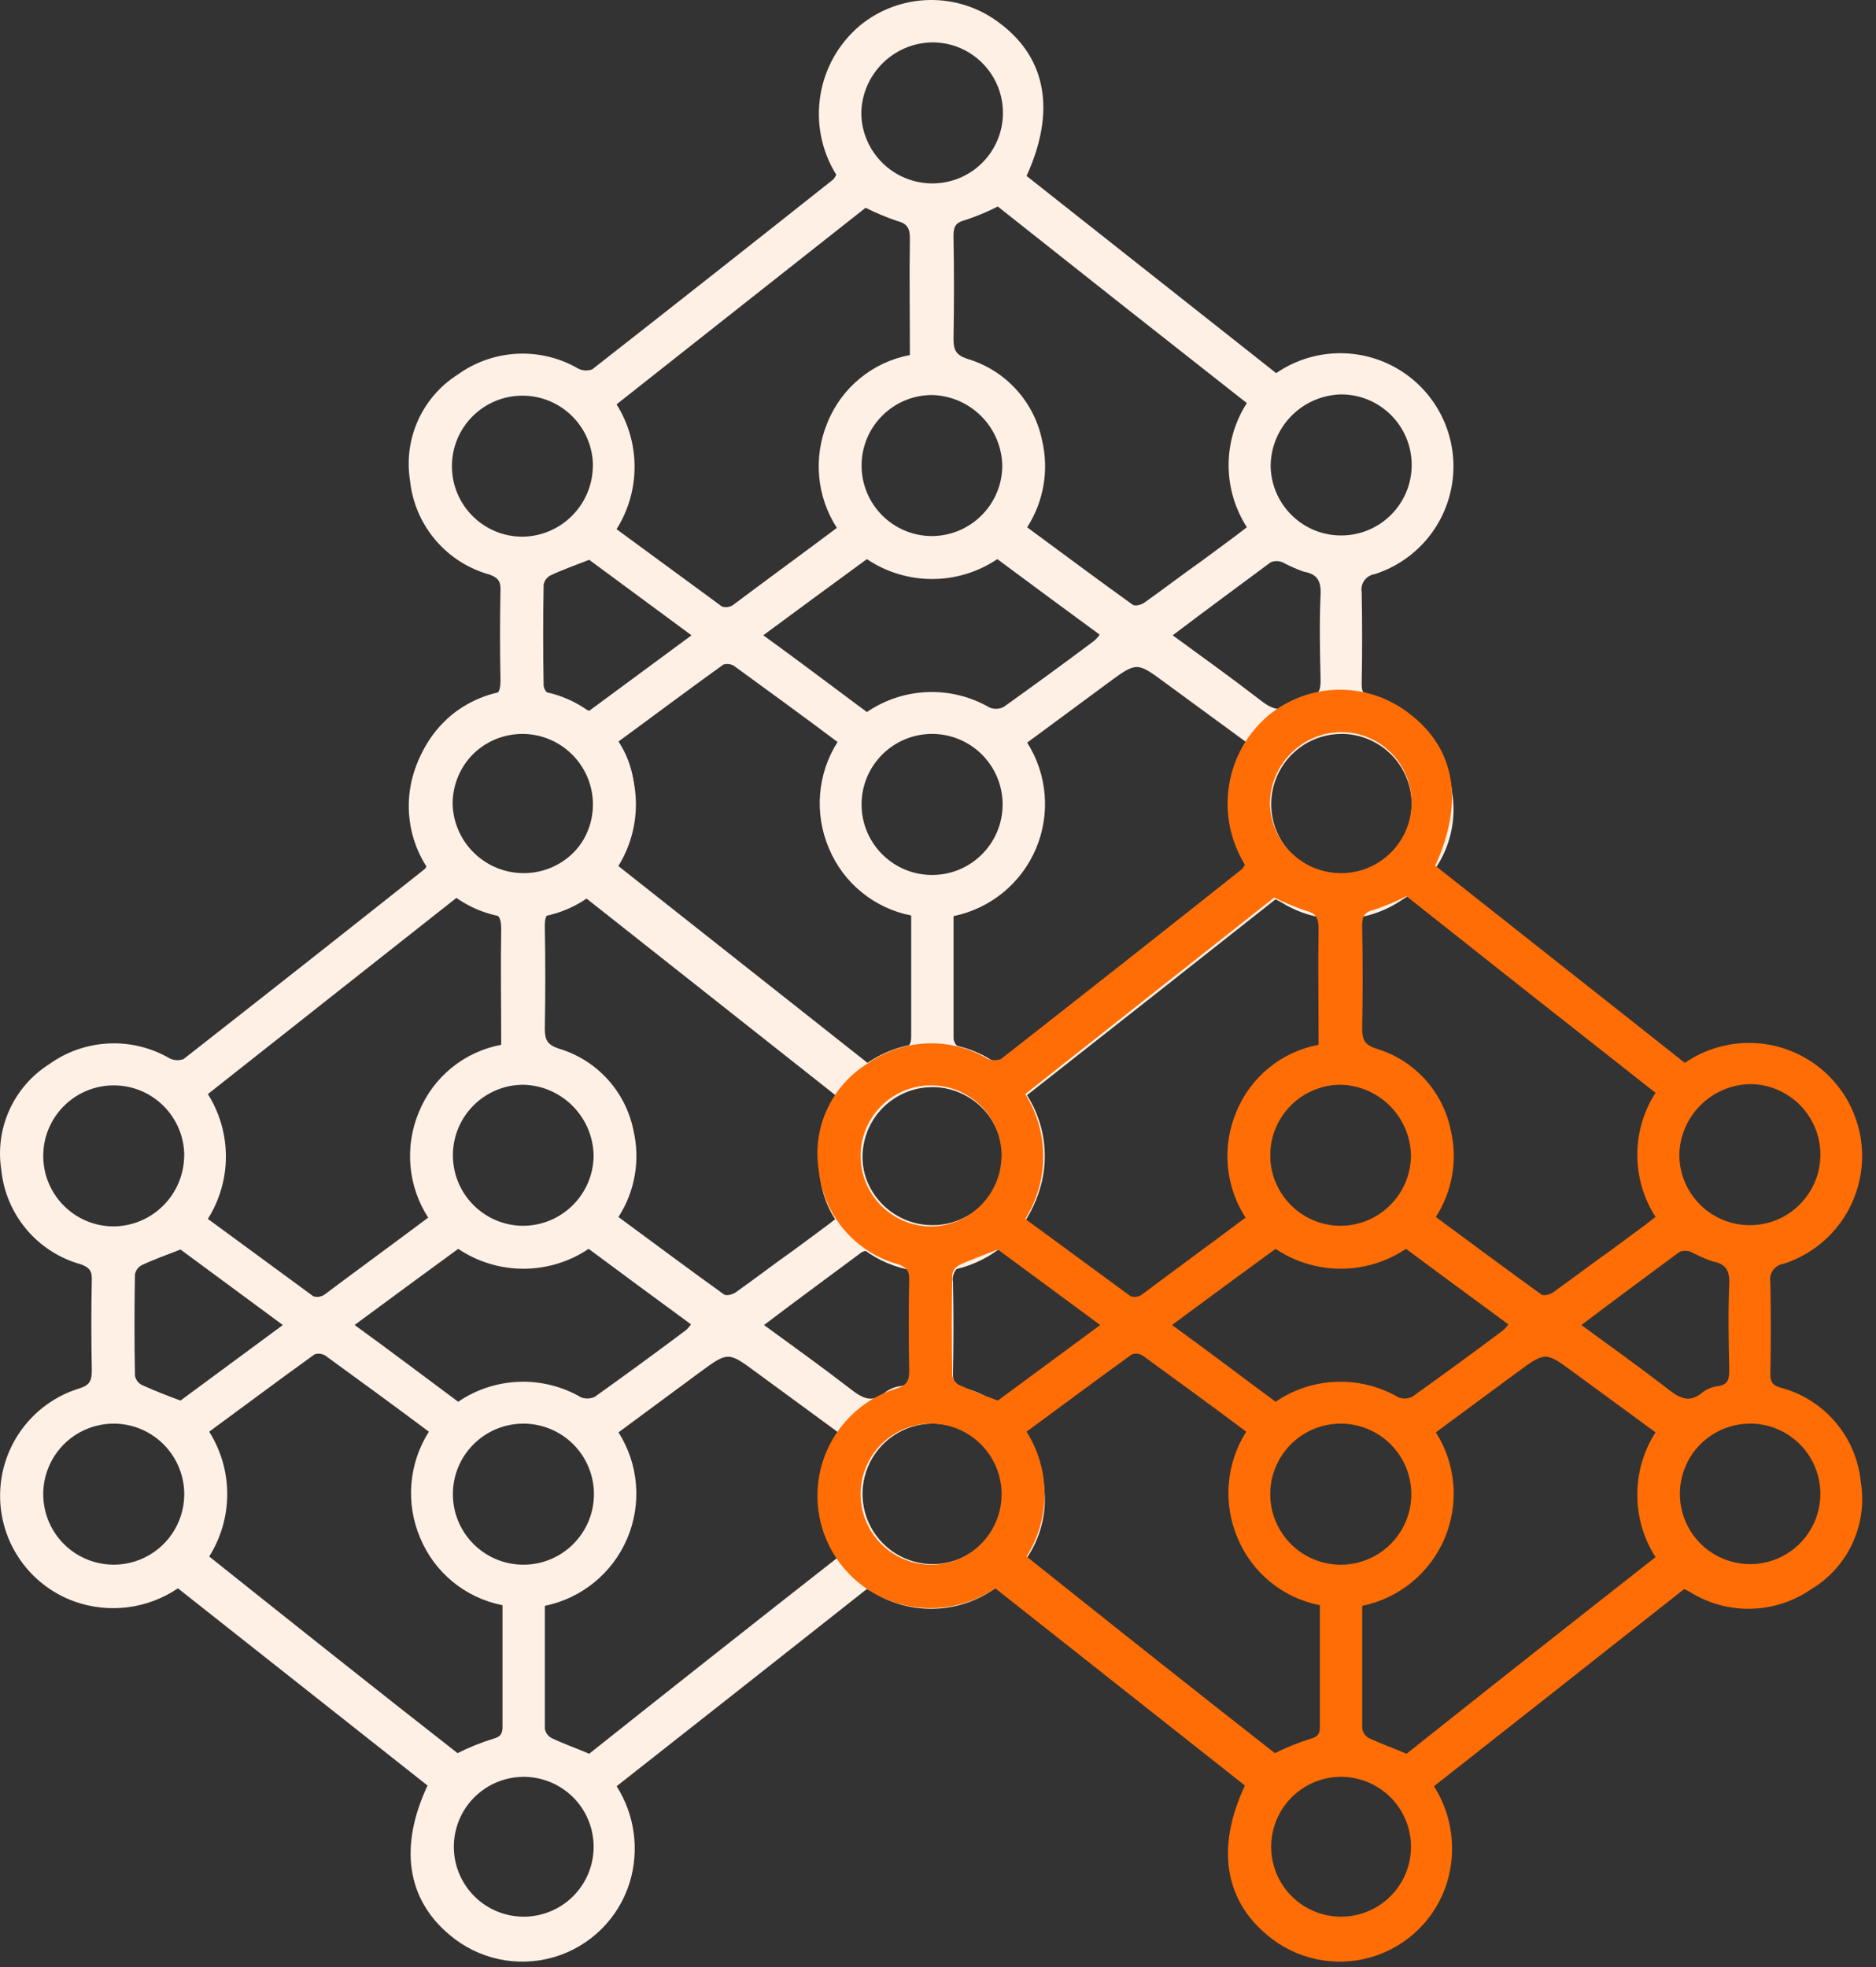<?xml version="1.0" encoding="UTF-8"?>
<svg width="124px" height="130px" viewBox="0 0 124 130" version="1.1" xmlns="http://www.w3.org/2000/svg" xmlns:xlink="http://www.w3.org/1999/xlink">
    <rect x="0" y="0" width="124" height="130" fill="#333333" stroke="none"/>
    <!-- Generator: Sketch 54 (76480) - https://sketchapp.com -->
    <title>Group 3</title>
    <desc>Created with Sketch.</desc>
    <g id="Page-1" stroke="none" stroke-width="1" fill="none" fill-rule="evenodd">
        <g id="Platform" transform="translate(-506, -1103)" fill-rule="nonzero">
            <g id="Group-3" transform="translate(506, 1103)">
                <path d="M28.26,57.129 C26.263,53.91 26.93,49.712 29.828,47.271 C32.514,45.069 36.365,45.018 39.109,47.147 C42.161,49.457 42.78,52.964 40.841,57.212 C46.327,61.546 51.827,65.89 57.34,70.247 C59.757,68.583 62.924,68.487 65.438,70.001 C67.951,71.516 69.347,74.36 69.006,77.274 C68.666,80.189 66.652,82.635 63.857,83.529 C63.581,83.568 63.334,83.718 63.17,83.943 C63.007,84.169 62.942,84.451 62.991,84.725 C63.032,86.746 63.032,88.767 62.991,90.788 C62.991,91.243 63.075,91.53 63.609,91.696 C66.542,92.443 68.688,94.953 68.972,97.965 C69.428,100.762 68.138,103.555 65.713,105.019 C63.299,106.7 60.111,106.766 57.629,105.188 L57.299,105.019 C51.812,109.351 46.324,113.681 40.758,118.054 C41.958,119.944 42.274,122.264 41.624,124.406 C40.889,126.797 39,128.656 36.598,129.354 C34.196,130.051 31.605,129.492 29.704,127.867 C26.899,125.516 26.363,122.051 28.26,118.009 C22.774,113.676 17.274,109.331 11.761,104.975 C9.747,106.338 7.204,106.66 4.914,105.841 C1.917,104.762 -0.058,101.89 0.007,98.704 C0.073,95.519 2.164,92.73 5.203,91.775 C5.905,91.569 6.069,91.281 6.069,90.579 C6.028,88.558 6.028,86.537 6.069,84.516 C6.069,83.98 5.9,83.774 5.368,83.567 C2.491,82.779 0.394,80.305 0.088,77.339 C-0.353,74.576 0.897,71.817 3.264,70.326 C5.613,68.644 8.73,68.499 11.224,69.955 C11.509,70.09 11.836,70.105 12.132,69.996 C17.453,65.832 22.774,61.639 28.095,57.418 C28.158,57.326 28.214,57.229 28.264,57.129 L28.26,57.129 Z M55.401,72.226 C49.833,67.854 44.346,63.523 38.94,59.233 C38.235,59.591 37.504,59.894 36.753,60.141 C36.093,60.309 36.011,60.635 36.011,61.213 C36.053,63.483 36.053,65.751 36.011,67.978 C36.011,68.721 36.18,69.051 36.919,69.298 C39.442,70.043 41.346,72.122 41.869,74.701 C42.331,76.667 41.974,78.737 40.879,80.434 C43.23,82.166 45.498,83.857 47.85,85.549 C48.019,85.672 48.469,85.549 48.675,85.38 C49.954,84.472 51.191,83.523 52.474,82.616 C53.464,81.874 54.454,81.173 55.403,80.43 C53.794,77.93 53.794,74.721 55.403,72.221 L55.401,72.226 Z M55.401,102.915 C53.793,100.4 53.793,97.18 55.401,94.666 C53.586,93.345 51.812,92.026 49.998,90.706 C48.141,89.344 48.141,89.304 46.244,90.706 C44.472,92.025 42.656,93.345 40.882,94.666 C42.216,96.766 42.432,99.387 41.46,101.677 C40.488,103.967 38.452,105.633 36.015,106.133 L36.015,114.259 C36.061,114.524 36.229,114.753 36.469,114.877 C37.252,115.249 38.077,115.537 38.944,115.908 C44.388,111.577 49.874,107.246 55.401,102.915 Z M28.303,80.476 C26.96,78.397 26.728,75.789 27.685,73.505 C28.622,71.19 30.674,69.511 33.129,69.051 C33.129,66.452 33.088,63.895 33.129,61.338 C33.129,60.636 32.924,60.347 32.263,60.183 C31.558,59.94 30.869,59.65 30.201,59.317 C24.756,63.607 19.227,67.979 13.74,72.31 C15.328,74.83 15.328,78.038 13.74,80.559 C16.05,82.247 18.401,83.983 20.711,85.674 C20.946,85.747 21.201,85.716 21.413,85.589 C23.722,83.857 25.991,82.207 28.301,80.475 L28.303,80.476 Z M30.245,115.867 C31.002,115.487 31.788,115.17 32.596,114.918 C33.091,114.794 33.215,114.588 33.215,114.092 L33.215,106.09 C30.768,105.613 28.723,103.94 27.77,101.636 C26.798,99.346 27.014,96.724 28.347,94.623 C26.038,92.891 23.769,91.241 21.5,89.591 C21.29,89.463 21.034,89.432 20.799,89.507 C18.448,91.195 16.138,92.931 13.828,94.622 C15.416,97.142 15.416,100.35 13.828,102.871 C19.309,107.245 24.755,111.577 30.24,115.866 L30.245,115.867 Z M23.439,87.571 C25.832,89.303 28.059,90.994 30.286,92.644 C32.713,90.99 35.874,90.878 38.412,92.355 C38.708,92.466 39.036,92.452 39.32,92.314 C41.341,90.87 43.321,89.427 45.301,87.941 C45.444,87.823 45.57,87.684 45.672,87.528 C43.362,85.84 41.135,84.187 38.908,82.538 C36.302,84.291 32.893,84.291 30.287,82.538 C28.019,84.188 25.791,85.837 23.44,87.57 L23.439,87.571 Z M34.618,57.707 C37.192,57.707 39.279,55.62 39.279,53.046 C39.279,50.472 37.192,48.385 34.618,48.385 C32.019,48.418 29.926,50.529 29.916,53.128 C29.983,55.677 32.068,57.707 34.618,57.707 L34.618,57.707 Z M34.576,94.09 C32.002,94.101 29.924,96.197 29.935,98.771 C29.946,101.345 32.042,103.423 34.616,103.413 C37.19,103.402 39.268,101.307 39.258,98.733 C39.253,97.496 38.757,96.312 37.879,95.442 C37.001,94.571 35.813,94.085 34.576,94.09 L34.576,94.09 Z M12.179,98.792 C12.195,96.237 10.155,94.143 7.601,94.09 C5.712,94.057 3.989,95.166 3.24,96.9 C2.49,98.634 2.86,100.649 4.178,102.003 C5.496,103.356 7.501,103.78 9.254,103.077 C11.007,102.373 12.163,100.681 12.179,98.792 L12.179,98.792 Z M34.535,117.436 C32.333,117.475 30.465,119.063 30.072,121.23 C29.678,123.397 30.869,125.54 32.916,126.351 C34.964,127.162 37.299,126.415 38.496,124.566 C39.693,122.718 39.418,120.282 37.841,118.745 C36.955,117.885 35.764,117.413 34.53,117.433 L34.535,117.436 Z M34.576,81.014 C37.131,81.007 39.207,78.949 39.237,76.395 C39.204,73.844 37.168,71.771 34.618,71.693 C32.044,71.681 29.947,73.759 29.936,76.333 C29.925,78.907 32.002,81.003 34.576,81.015 L34.576,81.014 Z M12.179,76.395 C12.179,73.821 10.093,71.734 7.519,71.734 C4.945,71.734 2.858,73.821 2.858,76.395 C2.858,78.969 4.945,81.055 7.519,81.055 C10.08,81.025 12.148,78.954 12.173,76.392 L12.179,76.395 Z M61.676,94.09 C59.798,94.08 58.099,95.204 57.372,96.935 C56.645,98.667 57.033,100.667 58.355,102.001 C59.677,103.335 61.673,103.741 63.411,103.03 C65.149,102.318 66.288,100.63 66.296,98.751 C66.301,97.52 65.817,96.336 64.95,95.461 C64.082,94.587 62.903,94.092 61.671,94.087 L61.676,94.09 Z M56.974,76.353 C56.997,78.923 59.094,80.989 61.663,80.974 C64.232,80.959 66.305,78.868 66.297,76.299 C66.289,73.73 64.204,71.651 61.635,71.651 C59.07,71.712 57.011,73.788 56.974,76.353 L56.974,76.353 Z M50.499,87.573 C52.478,89.017 54.376,90.378 56.191,91.78 C56.974,92.399 57.634,92.771 58.501,92.028 C58.79,91.807 59.131,91.665 59.491,91.615 C60.234,91.53 60.274,91.12 60.274,90.501 C60.233,88.644 60.19,86.747 60.274,84.892 C60.316,83.985 60.067,83.53 59.161,83.366 C58.679,83.194 58.21,82.988 57.759,82.747 C57.508,82.643 57.226,82.643 56.975,82.747 C54.872,84.315 52.727,85.882 50.5,87.573 L50.499,87.573 Z M11.932,82.582 C10.983,82.953 10.159,83.243 9.374,83.613 C9.134,83.737 8.966,83.966 8.92,84.232 C8.879,86.459 8.879,88.687 8.92,90.914 C8.966,91.18 9.134,91.409 9.373,91.533 C10.199,91.904 11.024,92.235 11.931,92.565 C14.117,90.956 16.344,89.306 18.695,87.573 C16.344,85.841 14.117,84.191 11.931,82.582 L11.932,82.582 Z" id="Path_478" fill="#FFF0E5"></path>
                <path d="M55.273,11.545 C53.276,8.326 53.943,4.128 56.841,1.687 C59.527,-0.515 63.378,-0.567 66.122,1.563 C69.174,3.872 69.793,7.379 67.854,11.628 C73.34,15.961 78.84,20.306 84.353,24.662 C86.77,22.999 89.937,22.903 92.451,24.417 C94.964,25.931 96.36,28.775 96.019,31.69 C95.679,34.605 93.665,37.05 90.87,37.944 C90.594,37.984 90.347,38.134 90.183,38.359 C90.02,38.584 89.955,38.866 90.004,39.14 C90.045,41.161 90.045,43.183 90.004,45.204 C90.004,45.658 90.088,45.946 90.622,46.112 C93.555,46.859 95.701,49.368 95.984,52.381 C96.441,55.177 95.151,57.97 92.726,59.435 C90.312,61.115 87.124,61.182 84.642,59.604 L84.312,59.435 C78.824,63.766 73.337,68.097 67.771,72.469 C68.971,74.36 69.287,76.679 68.637,78.822 C67.902,81.212 66.013,83.072 63.611,83.769 C61.209,84.466 58.618,83.908 56.717,82.283 C53.912,79.932 53.376,76.467 55.273,72.425 C49.787,68.091 44.287,63.746 38.774,59.39 C36.76,60.753 34.217,61.075 31.927,60.256 C28.93,59.177 26.955,56.305 27.02,53.12 C27.086,49.934 29.177,47.146 32.216,46.191 C32.918,45.985 33.082,45.696 33.082,44.995 C33.041,42.974 33.041,40.953 33.082,38.931 C33.082,38.395 32.913,38.189 32.381,37.982 C29.504,37.194 27.407,34.721 27.101,31.754 C26.66,28.991 27.91,26.232 30.277,24.742 C32.626,23.06 35.743,22.915 38.237,24.37 C38.522,24.506 38.849,24.521 39.145,24.412 C44.466,20.247 49.787,16.055 55.108,11.834 C55.171,11.742 55.227,11.645 55.277,11.545 L55.273,11.545 Z M82.414,26.642 C76.846,22.27 71.359,17.939 65.953,13.649 C65.248,14.007 64.517,14.31 63.766,14.556 C63.106,14.725 63.024,15.051 63.024,15.629 C63.066,17.898 63.066,20.166 63.024,22.393 C63.024,23.136 63.193,23.466 63.932,23.714 C66.455,24.459 68.359,26.538 68.882,29.116 C69.344,31.082 68.987,33.152 67.892,34.85 C70.243,36.582 72.511,38.273 74.863,39.964 C75.032,40.088 75.482,39.964 75.688,39.796 C76.967,38.888 78.204,37.938 79.487,37.032 C80.477,36.29 81.467,35.588 82.416,34.845 C80.807,32.346 80.807,29.137 82.416,26.637 L82.414,26.642 Z M82.414,57.33 C80.806,54.816 80.806,51.596 82.414,49.081 C80.599,47.761 78.825,46.442 77.011,45.121 C75.154,43.76 75.154,43.719 73.257,45.121 C71.485,46.441 69.669,47.761 67.895,49.081 C69.229,51.181 69.445,53.803 68.473,56.093 C67.501,58.383 65.465,60.049 63.028,60.548 L63.028,68.674 C63.074,68.94 63.242,69.169 63.482,69.293 C64.265,69.664 65.09,69.953 65.957,70.324 C71.401,65.993 76.887,61.661 82.414,57.33 Z M55.316,34.892 C53.973,32.813 53.741,30.204 54.698,27.921 C55.635,25.605 57.687,23.926 60.142,23.466 C60.142,20.868 60.101,18.31 60.142,15.753 C60.142,15.052 59.937,14.763 59.276,14.598 C58.571,14.355 57.882,14.066 57.214,13.732 C51.769,18.022 46.24,22.394 40.753,26.725 C42.341,29.246 42.341,32.454 40.753,34.975 C43.063,36.663 45.414,38.398 47.724,40.089 C47.959,40.162 48.214,40.132 48.426,40.005 C50.735,38.273 53.004,36.622 55.314,34.89 L55.316,34.892 Z M57.258,70.282 C58.015,69.903 58.801,69.585 59.609,69.333 C60.104,69.209 60.228,69.003 60.228,68.508 L60.228,60.506 C57.781,60.028 55.736,58.356 54.783,56.051 C53.811,53.761 54.027,51.14 55.36,49.039 C53.051,47.307 50.782,45.657 48.513,44.007 C48.303,43.878 48.047,43.848 47.812,43.923 C45.461,45.611 43.151,47.347 40.841,49.037 C42.429,51.558 42.429,54.766 40.841,57.286 C46.322,61.661 51.768,65.992 57.253,70.281 L57.258,70.282 Z M50.452,41.986 C52.845,43.718 55.072,45.409 57.299,47.06 C59.726,45.405 62.887,45.293 65.425,46.771 C65.721,46.882 66.049,46.867 66.333,46.729 C68.354,45.286 70.334,43.842 72.314,42.357 C72.457,42.239 72.583,42.099 72.685,41.944 C70.375,40.256 68.148,38.603 65.921,36.953 C63.315,38.706 59.906,38.706 57.3,36.953 C55.032,38.604 52.804,40.253 50.453,41.985 L50.452,41.986 Z M61.631,12.122 C64.205,12.122 66.292,10.036 66.292,7.461 C66.292,4.887 64.205,2.8 61.631,2.8 C59.032,2.834 56.939,4.944 56.929,7.544 C56.996,10.092 59.081,12.123 61.631,12.122 L61.631,12.122 Z M61.589,48.506 C59.015,48.517 56.937,50.612 56.948,53.187 C56.959,55.761 59.055,57.839 61.629,57.828 C64.203,57.818 66.281,55.723 66.271,53.148 C66.266,51.912 65.77,50.728 64.892,49.857 C64.014,48.986 62.826,48.5 61.589,48.506 L61.589,48.506 Z M39.192,53.207 C39.208,50.652 37.168,48.558 34.614,48.506 C32.725,48.472 31.002,49.582 30.253,51.316 C29.503,53.05 29.873,55.065 31.191,56.418 C32.509,57.772 34.514,58.196 36.267,57.492 C38.02,56.789 39.176,55.097 39.192,53.207 L39.192,53.207 Z M61.548,71.852 C59.346,71.891 57.478,73.479 57.085,75.645 C56.691,77.812 57.882,79.955 59.929,80.766 C61.977,81.577 64.312,80.83 65.509,78.982 C66.706,77.133 66.431,74.697 64.854,73.161 C63.968,72.301 62.777,71.829 61.543,71.849 L61.548,71.852 Z M61.589,35.43 C64.144,35.422 66.22,33.365 66.25,30.81 C66.217,28.259 64.181,26.186 61.631,26.108 C59.057,26.097 56.96,28.175 56.949,30.749 C56.938,33.323 59.015,35.419 61.589,35.43 L61.589,35.43 Z M39.192,30.81 C39.192,28.236 37.106,26.15 34.532,26.15 C31.958,26.15 29.871,28.236 29.871,30.81 C29.871,33.384 31.958,35.471 34.532,35.471 C37.093,35.441 39.161,33.369 39.186,30.808 L39.192,30.81 Z M88.689,48.506 C86.811,48.496 85.112,49.619 84.385,51.351 C83.658,53.083 84.046,55.082 85.368,56.416 C86.69,57.751 88.686,58.157 90.424,57.445 C92.162,56.734 93.301,55.045 93.309,53.167 C93.314,51.935 92.83,50.752 91.963,49.877 C91.095,49.002 89.916,48.508 88.684,48.503 L88.689,48.506 Z M83.987,30.769 C84.01,33.338 86.107,35.405 88.676,35.39 C91.245,35.375 93.318,33.284 93.31,30.715 C93.302,28.145 91.217,26.067 88.648,26.067 C86.083,26.127 84.024,28.204 83.987,30.769 L83.987,30.769 Z M77.512,41.989 C79.491,43.432 81.389,44.794 83.204,46.196 C83.987,46.815 84.647,47.186 85.514,46.443 C85.803,46.223 86.144,46.081 86.504,46.03 C87.247,45.946 87.287,45.536 87.287,44.917 C87.246,43.06 87.203,41.163 87.287,39.308 C87.329,38.4 87.08,37.946 86.174,37.781 C85.692,37.61 85.223,37.403 84.772,37.163 C84.521,37.059 84.239,37.059 83.988,37.163 C81.885,38.73 79.74,40.298 77.513,41.989 L77.512,41.989 Z M38.945,36.998 C37.996,37.369 37.172,37.658 36.387,38.029 C36.147,38.153 35.979,38.382 35.933,38.647 C35.892,40.875 35.892,43.102 35.933,45.33 C35.979,45.596 36.147,45.824 36.386,45.949 C37.212,46.32 38.037,46.65 38.944,46.98 C41.13,45.371 43.357,43.722 45.708,41.989 C43.357,40.256 41.13,38.607 38.944,36.998 L38.945,36.998 Z" id="Path_478-Copy-4" fill="#FFF0E5"></path>
                <path d="M82.286,57.129 C80.289,53.91 80.956,49.712 83.854,47.271 C86.54,45.069 90.391,45.018 93.135,47.147 C96.187,49.457 96.806,52.964 94.867,57.212 C100.353,61.546 105.853,65.89 111.366,70.247 C113.783,68.583 116.95,68.487 119.463,70.001 C121.977,71.516 123.373,74.36 123.032,77.274 C122.691,80.189 120.678,82.635 117.883,83.529 C117.607,83.568 117.36,83.718 117.196,83.943 C117.033,84.169 116.968,84.451 117.017,84.725 C117.058,86.746 117.058,88.767 117.017,90.788 C117.017,91.243 117.101,91.53 117.635,91.696 C120.568,92.443 122.714,94.953 122.997,97.965 C123.454,100.762 122.164,103.555 119.739,105.019 C117.325,106.7 114.137,106.766 111.655,105.188 L111.324,105.019 C105.837,109.351 100.35,113.681 94.784,118.054 C95.984,119.944 96.3,122.264 95.65,124.406 C94.915,126.797 93.026,128.656 90.624,129.354 C88.222,130.051 85.631,129.492 83.73,127.867 C80.925,125.516 80.389,122.051 82.286,118.009 C76.8,113.676 71.3,109.331 65.787,104.975 C63.773,106.338 61.23,106.66 58.94,105.841 C55.943,104.762 53.968,101.89 54.033,98.704 C54.099,95.519 56.19,92.73 59.229,91.775 C59.931,91.569 60.095,91.281 60.095,90.579 C60.054,88.558 60.054,86.537 60.095,84.516 C60.095,83.98 59.926,83.774 59.394,83.567 C56.517,82.779 54.42,80.305 54.114,77.339 C53.673,74.576 54.923,71.817 57.29,70.326 C59.639,68.644 62.756,68.499 65.25,69.955 C65.535,70.09 65.862,70.105 66.158,69.996 C71.479,65.832 76.8,61.639 82.121,57.418 C82.184,57.326 82.24,57.229 82.29,57.129 L82.286,57.129 Z M109.427,72.226 C103.859,67.854 98.372,63.523 92.966,59.233 C92.261,59.591 91.53,59.894 90.779,60.141 C90.119,60.309 90.037,60.635 90.037,61.213 C90.079,63.483 90.079,65.751 90.037,67.978 C90.037,68.721 90.206,69.051 90.945,69.298 C93.468,70.043 95.372,72.122 95.895,74.701 C96.357,76.667 96,78.737 94.905,80.434 C97.256,82.166 99.524,83.857 101.876,85.549 C102.045,85.672 102.495,85.549 102.701,85.38 C103.98,84.472 105.217,83.523 106.5,82.616 C107.49,81.874 108.48,81.173 109.429,80.43 C107.82,77.93 107.82,74.721 109.429,72.221 L109.427,72.226 Z M109.427,102.915 C107.819,100.4 107.819,97.18 109.427,94.666 C107.612,93.345 105.838,92.026 104.024,90.706 C102.167,89.344 102.167,89.304 100.27,90.706 C98.498,92.025 96.682,93.345 94.908,94.666 C96.242,96.766 96.458,99.387 95.486,101.677 C94.514,103.967 92.478,105.633 90.041,106.133 L90.041,114.259 C90.087,114.524 90.255,114.753 90.495,114.877 C91.278,115.249 92.103,115.537 92.97,115.908 C98.414,111.577 103.9,107.246 109.427,102.915 Z M82.329,80.476 C80.986,78.397 80.754,75.789 81.711,73.505 C82.648,71.19 84.7,69.511 87.155,69.051 C87.155,66.452 87.114,63.895 87.155,61.338 C87.155,60.636 86.949,60.347 86.289,60.183 C85.584,59.94 84.895,59.65 84.227,59.317 C78.782,63.607 73.253,67.979 67.766,72.31 C69.354,74.83 69.354,78.038 67.766,80.559 C70.076,82.247 72.427,83.983 74.737,85.674 C74.972,85.747 75.227,85.716 75.439,85.589 C77.748,83.857 80.017,82.207 82.327,80.475 L82.329,80.476 Z M84.271,115.867 C85.028,115.487 85.814,115.17 86.622,114.918 C87.117,114.794 87.241,114.588 87.241,114.092 L87.241,106.09 C84.794,105.613 82.749,103.94 81.796,101.636 C80.824,99.346 81.04,96.724 82.373,94.623 C80.064,92.891 77.795,91.241 75.526,89.591 C75.316,89.463 75.06,89.432 74.825,89.507 C72.474,91.195 70.164,92.931 67.854,94.622 C69.442,97.142 69.442,100.35 67.854,102.871 C73.335,107.245 78.781,111.577 84.266,115.866 L84.271,115.867 Z M77.465,87.571 C79.858,89.303 82.085,90.994 84.312,92.644 C86.739,90.99 89.9,90.878 92.438,92.355 C92.734,92.466 93.062,92.452 93.346,92.314 C95.367,90.87 97.347,89.427 99.327,87.941 C99.47,87.823 99.596,87.684 99.698,87.528 C97.388,85.84 95.161,84.187 92.934,82.538 C90.328,84.291 86.919,84.291 84.313,82.538 C82.045,84.188 79.817,85.837 77.466,87.57 L77.465,87.571 Z M88.644,57.707 C91.218,57.707 93.305,55.62 93.305,53.046 C93.305,50.472 91.218,48.385 88.644,48.385 C86.045,48.418 83.952,50.529 83.942,53.128 C84.009,55.677 86.094,57.707 88.644,57.707 L88.644,57.707 Z M88.602,94.09 C86.028,94.101 83.95,96.197 83.961,98.771 C83.972,101.345 86.068,103.423 88.642,103.413 C91.216,103.402 93.294,101.307 93.284,98.733 C93.279,97.496 92.783,96.312 91.905,95.442 C91.027,94.571 89.839,94.085 88.602,94.09 L88.602,94.09 Z M66.205,98.792 C66.221,96.237 64.181,94.143 61.627,94.09 C59.738,94.057 58.015,95.166 57.266,96.9 C56.516,98.634 56.886,100.649 58.204,102.003 C59.522,103.356 61.527,103.78 63.28,103.077 C65.033,102.373 66.188,100.681 66.205,98.792 L66.205,98.792 Z M88.561,117.436 C86.359,117.475 84.491,119.063 84.098,121.23 C83.704,123.397 84.895,125.54 86.942,126.351 C88.99,127.162 91.325,126.415 92.522,124.566 C93.719,122.718 93.444,120.282 91.867,118.745 C90.981,117.885 89.79,117.413 88.556,117.433 L88.561,117.436 Z M88.602,81.014 C91.157,81.007 93.233,78.949 93.263,76.395 C93.23,73.844 91.194,71.771 88.644,71.693 C86.07,71.681 83.973,73.759 83.962,76.333 C83.951,78.907 86.028,81.003 88.602,81.015 L88.602,81.014 Z M66.205,76.395 C66.205,73.821 64.119,71.734 61.545,71.734 C58.971,71.734 56.884,73.821 56.884,76.395 C56.884,78.969 58.971,81.055 61.545,81.055 C64.106,81.025 66.174,78.954 66.199,76.392 L66.205,76.395 Z M115.702,94.09 C113.824,94.08 112.125,95.204 111.398,96.935 C110.671,98.667 111.059,100.667 112.381,102.001 C113.703,103.335 115.699,103.741 117.437,103.03 C119.175,102.318 120.314,100.63 120.322,98.751 C120.327,97.52 119.843,96.336 118.976,95.461 C118.108,94.587 116.929,94.092 115.697,94.087 L115.702,94.09 Z M111,76.353 C111.023,78.923 113.12,80.989 115.689,80.974 C118.258,80.959 120.331,78.868 120.323,76.299 C120.315,73.73 118.23,71.651 115.661,71.651 C113.096,71.712 111.037,73.788 110.999,76.353 L111,76.353 Z M104.525,87.573 C106.504,89.017 108.402,90.378 110.217,91.78 C111,92.399 111.66,92.771 112.527,92.028 C112.816,91.807 113.157,91.665 113.517,91.615 C114.26,91.53 114.3,91.12 114.3,90.501 C114.259,88.644 114.216,86.747 114.3,84.892 C114.342,83.985 114.093,83.53 113.187,83.366 C112.705,83.194 112.236,82.988 111.785,82.747 C111.534,82.643 111.252,82.643 111.001,82.747 C108.898,84.315 106.753,85.882 104.526,87.573 L104.525,87.573 Z M65.958,82.582 C65.009,82.953 64.185,83.243 63.4,83.613 C63.16,83.737 62.992,83.966 62.946,84.232 C62.905,86.459 62.905,88.687 62.946,90.914 C62.992,91.18 63.16,91.409 63.399,91.533 C64.225,91.904 65.05,92.235 65.957,92.565 C68.143,90.956 70.37,89.306 72.721,87.573 C70.37,85.841 68.143,84.191 65.957,82.582 L65.958,82.582 Z" id="Path_478-Copy-3" fill="#FF6D04"></path>
            </g>
        </g>
    </g>
</svg>